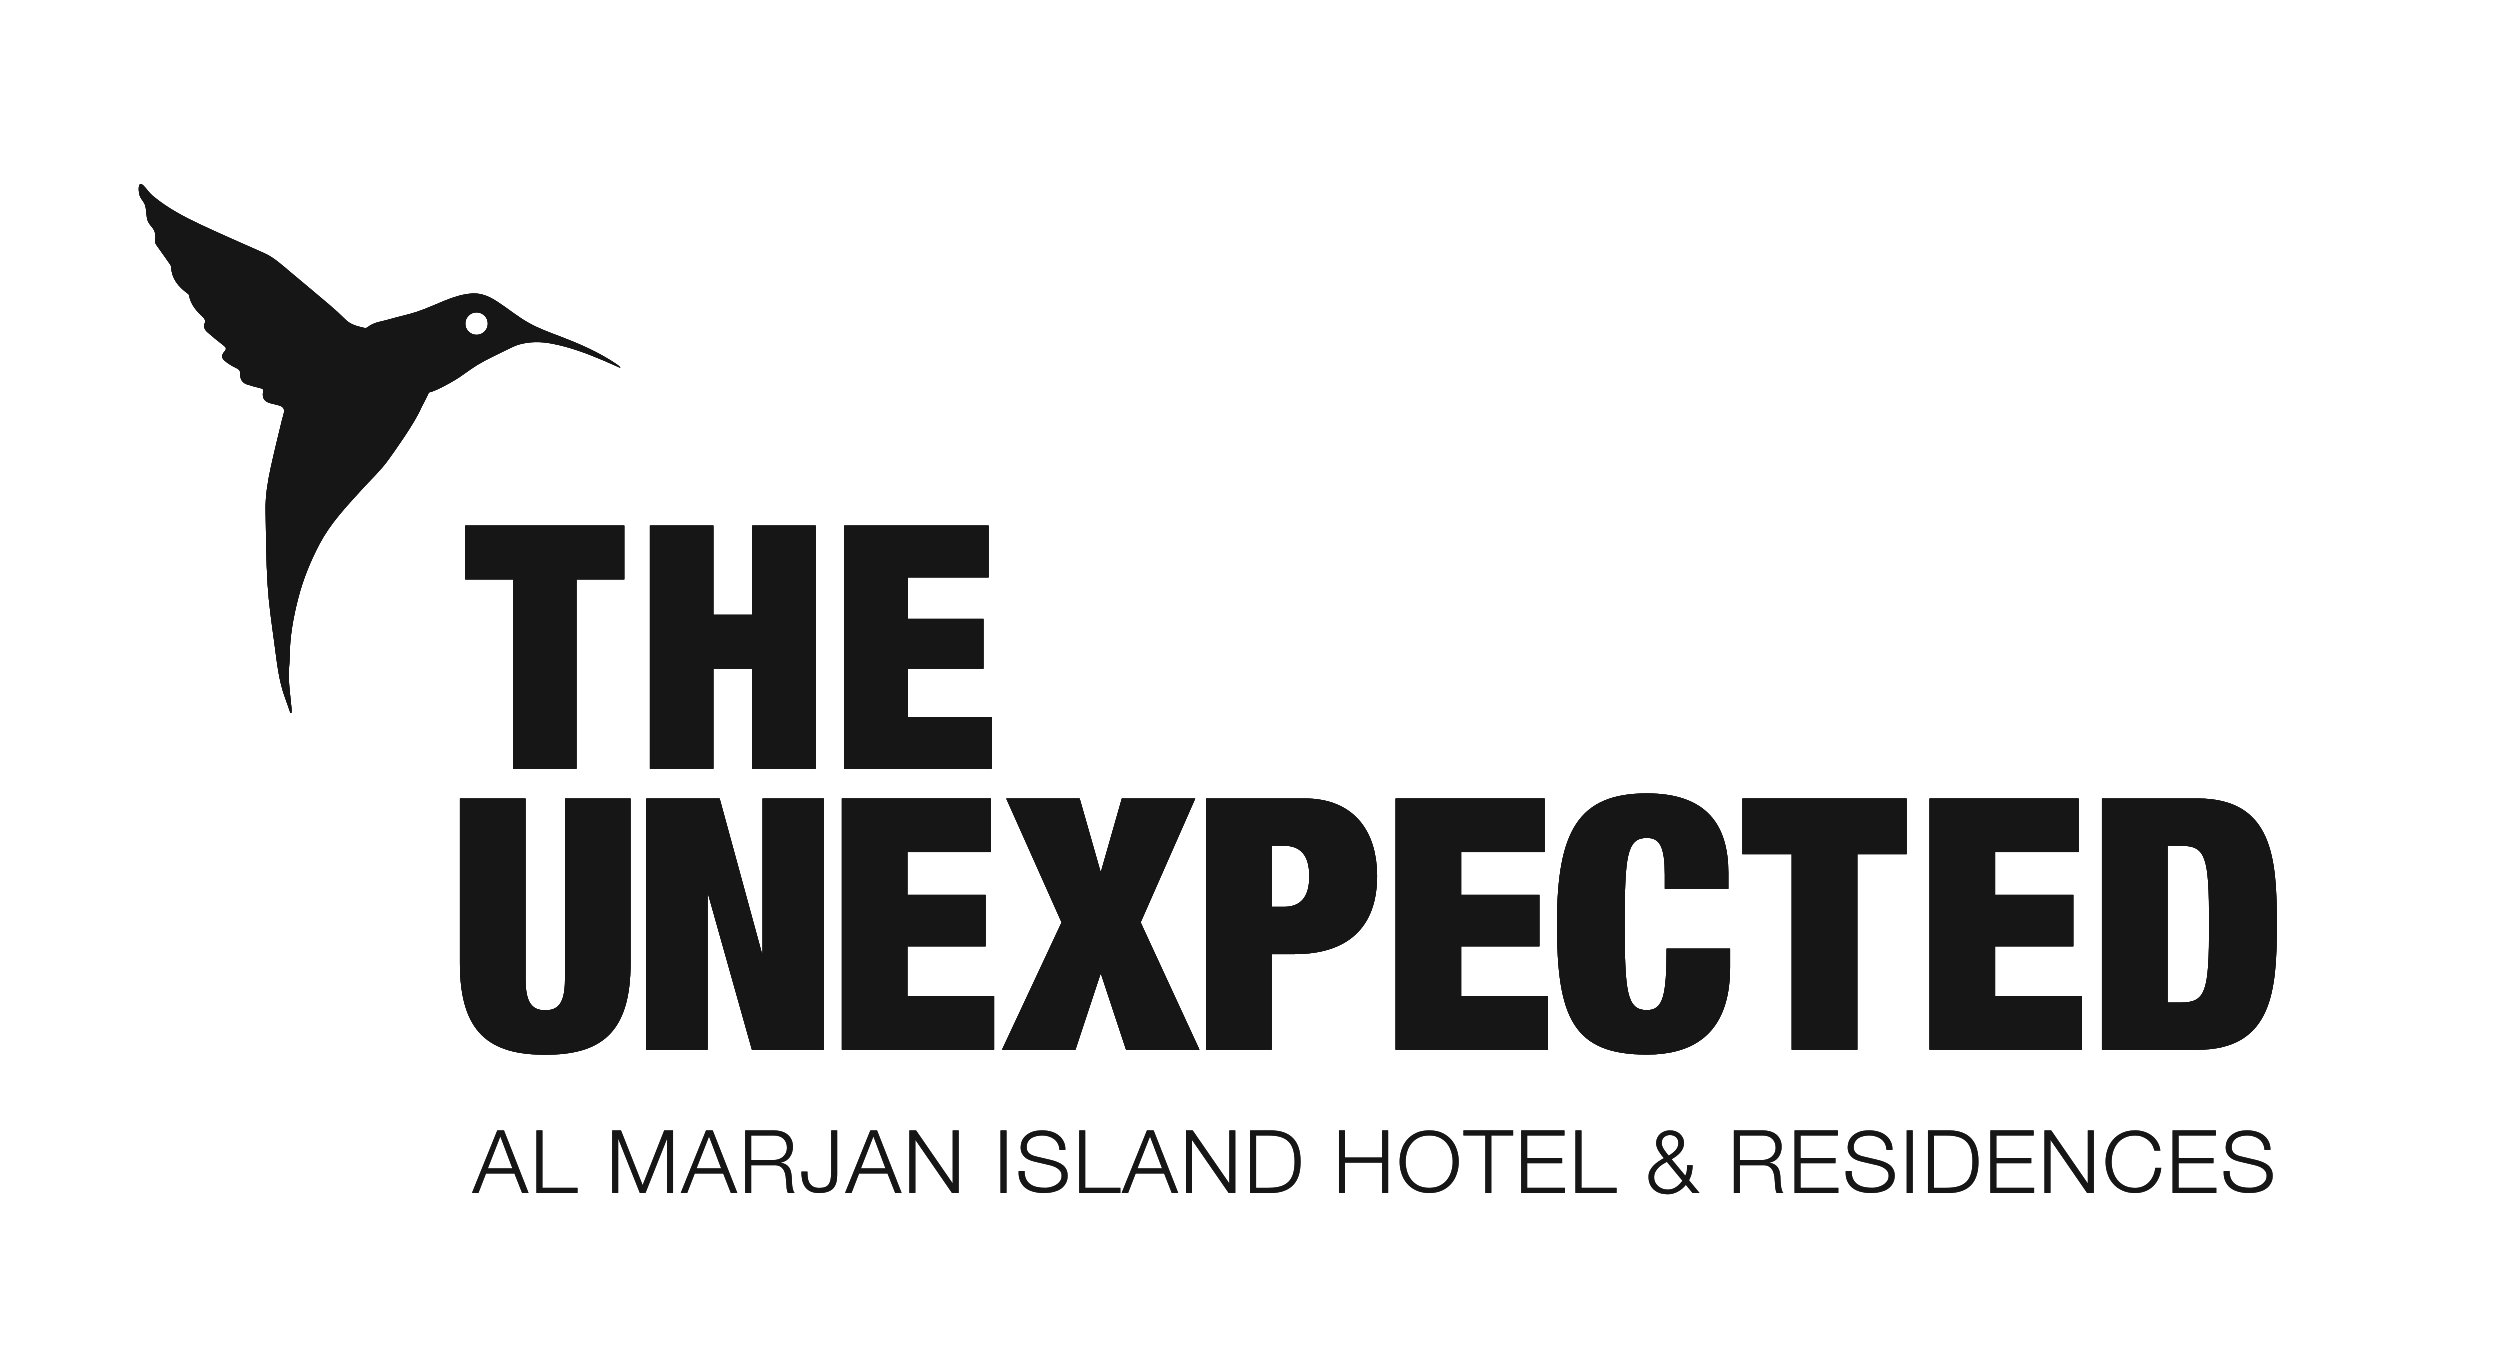 <?xml version="1.0" encoding="UTF-8"?> <svg xmlns="http://www.w3.org/2000/svg" width="52" height="28" viewBox="0 0 52 28" fill="none"><path d="M43.721 16.609H45.7C47.276 16.609 47.357 17.854 47.357 19.222C47.357 20.59 47.276 21.834 45.7 21.834H43.721V16.609ZM45.085 20.854H45.356C45.884 20.854 45.95 20.634 45.95 19.222C45.95 17.809 45.884 17.59 45.356 17.59H45.085V20.854Z" fill="#161616"></path><path d="M43.721 16.609H45.7C47.276 16.609 47.357 17.854 47.357 19.222C47.357 20.59 47.276 21.834 45.7 21.834H43.721V16.609ZM45.085 20.854H45.356C45.884 20.854 45.95 20.634 45.95 19.222C45.95 17.809 45.884 17.59 45.356 17.59H45.085V20.854Z" fill="#161616"></path><path d="M10.671 12.051H9.677V10.932H12.985V12.051H11.991V15.99H10.671V12.051Z" fill="#161616"></path><path d="M13.519 10.932H14.839V12.788H15.648V10.932H16.967V15.99H15.648V13.908H14.839V15.99H13.519V10.932Z" fill="#161616"></path><path d="M17.561 10.932H20.563V12.009H18.881V12.873H20.456V13.908H18.881V14.914H20.627V15.991H17.561V10.932L17.561 10.932Z" fill="#161616"></path><path d="M10.931 16.609V20.378C10.931 20.883 11.085 21.015 11.341 21.015C11.598 21.015 11.752 20.884 11.752 20.378V16.609H13.115V20.035C13.115 21.498 12.485 21.937 11.341 21.937C10.198 21.937 9.567 21.498 9.567 20.035V16.609H10.931Z" fill="#161616"></path><path d="M13.443 16.609H14.968L15.847 19.829H15.862V16.609H17.137V21.834H15.642L14.733 18.607H14.718V21.834H13.443V16.609Z" fill="#161616"></path><path d="M17.511 16.609H20.611V17.722H18.874V18.614H20.501V19.683H18.874V20.722H20.677V21.834H17.511V16.609Z" fill="#161616"></path><path d="M20.931 16.609H22.456L22.888 18.124H22.903L23.335 16.609H24.86L23.724 19.186L24.948 21.835H23.423L22.903 20.262H22.888L22.368 21.835H20.843L22.082 19.186L20.931 16.609Z" fill="#161616"></path><path d="M25.087 16.609H27.133C28.174 16.609 28.643 17.305 28.643 18.22C28.643 19.288 28.034 19.844 26.928 19.844H26.451V21.834H25.088V16.609H25.087ZM26.451 18.863H26.707C27.052 18.863 27.235 18.666 27.235 18.227C27.235 17.788 27.052 17.59 26.707 17.59H26.451V18.863Z" fill="#161616"></path><path d="M29.029 16.609H32.13V17.722H30.392V18.614H32.02V19.683H30.392V20.722H32.196V21.834H29.029V16.609Z" fill="#161616"></path><path d="M34.629 18.195C34.629 17.602 34.519 17.427 34.255 17.427C33.837 17.427 33.793 17.807 33.793 19.22C33.793 20.632 33.837 21.012 34.255 21.012C34.592 21.012 34.666 20.72 34.666 19.732H35.985V20.119C35.985 21.583 35.127 21.934 34.255 21.934C32.723 21.934 32.386 21.166 32.386 19.219C32.386 17.272 32.841 16.504 34.255 16.504C35.486 16.504 35.949 17.148 35.949 18.158V18.487H34.629V18.195L34.629 18.195Z" fill="#161616"></path><path d="M37.268 17.766H36.242V16.609H39.658V17.766H38.632V21.834H37.268V17.766Z" fill="#161616"></path><path d="M40.135 16.609H43.236V17.722H41.498V18.614H43.125V19.683H41.498V20.722H43.302V21.834H40.135V16.609Z" fill="#161616"></path><path d="M9.784 7.684C9.972 7.552 10.133 7.473 10.454 7.316C10.63 7.23 10.717 7.186 10.789 7.166C11.009 7.102 11.239 7.1 11.477 7.145C11.85 7.216 12.204 7.348 12.552 7.496C12.664 7.543 12.775 7.594 12.905 7.652C12.885 7.628 12.888 7.627 12.874 7.614C12.857 7.599 12.837 7.586 12.818 7.572C12.458 7.331 12.065 7.157 11.662 7.004C11.438 6.918 11.21 6.837 11.002 6.721C10.775 6.594 10.572 6.426 10.354 6.283C10.193 6.178 10.023 6.093 9.82 6.106C9.621 6.119 9.436 6.18 9.253 6.254C9.06 6.332 8.871 6.42 8.674 6.486C8.489 6.549 8.295 6.584 8.109 6.641C7.951 6.69 7.784 6.695 7.641 6.811C7.624 6.825 7.594 6.826 7.573 6.821C7.433 6.788 7.294 6.757 7.186 6.649C7.076 6.539 6.961 6.434 6.842 6.334C6.57 6.102 6.294 5.874 6.02 5.644C5.854 5.504 5.694 5.356 5.493 5.266C5.055 5.07 4.614 4.881 4.18 4.677C3.827 4.512 3.482 4.329 3.18 4.078C3.107 4.017 3.053 3.934 2.986 3.864C2.968 3.846 2.937 3.82 2.913 3.834C2.887 3.85 2.885 3.923 2.887 3.95C2.892 4.003 2.89 4.021 2.909 4.073C2.937 4.149 2.996 4.194 3.02 4.271C3.051 4.37 3.038 4.504 3.077 4.599C3.133 4.737 3.263 4.741 3.228 5.018C3.224 5.044 3.24 5.076 3.257 5.099C3.34 5.22 3.426 5.337 3.51 5.457C3.531 5.487 3.56 5.521 3.561 5.554C3.572 5.797 3.71 5.96 3.893 6.096C3.909 6.107 3.93 6.122 3.933 6.139C3.967 6.34 4.096 6.478 4.237 6.61C4.26 6.63 4.276 6.683 4.265 6.708C4.227 6.794 4.256 6.858 4.318 6.911C4.424 7.003 4.531 7.094 4.643 7.178C4.702 7.222 4.724 7.253 4.667 7.316C4.604 7.386 4.606 7.448 4.679 7.507C4.748 7.564 4.827 7.613 4.908 7.65C4.967 7.677 4.999 7.703 4.997 7.771C4.993 7.873 5.031 7.957 5.133 7.993C5.224 8.024 5.317 8.048 5.41 8.071C5.45 8.081 5.484 8.084 5.474 8.142C5.448 8.285 5.501 8.358 5.644 8.391C5.692 8.402 5.741 8.413 5.789 8.427C5.899 8.457 5.928 8.506 5.9 8.614C5.889 8.659 5.874 8.703 5.863 8.749C5.785 9.075 5.703 9.401 5.632 9.729C5.567 10.027 5.518 10.327 5.525 10.634C5.537 11.138 5.535 11.642 5.566 12.144C5.591 12.552 5.651 12.959 5.706 13.364C5.76 13.757 5.794 14.155 5.937 14.531C5.974 14.63 6.007 14.73 6.041 14.83C6.048 14.828 6.056 14.827 6.063 14.825C6.063 14.798 6.065 14.77 6.063 14.743C6.043 14.528 6.015 14.314 6.005 14.098C5.999 13.953 6.023 13.807 6.024 13.661C6.026 13.24 6.101 12.83 6.207 12.424C6.308 12.038 6.458 11.671 6.643 11.318C6.868 10.889 7.197 10.542 7.518 10.188C7.709 9.977 7.922 9.782 8.085 9.551C8.153 9.456 8.631 8.798 8.767 8.468C8.767 8.468 8.876 8.264 8.92 8.163C9.029 8.138 9.172 8.067 9.352 7.967C9.535 7.865 9.561 7.84 9.785 7.684H9.784ZM9.912 6.966C9.782 6.966 9.677 6.861 9.677 6.731C9.677 6.601 9.782 6.496 9.912 6.496C10.042 6.496 10.148 6.601 10.148 6.731C10.148 6.861 10.042 6.966 9.912 6.966Z" fill="#161616"></path><path d="M10.343 23.512H10.482L10.993 24.813H10.86L10.701 24.408H10.108L9.951 24.813H9.818L10.344 23.512H10.343ZM10.146 24.303H10.659L10.407 23.636L10.146 24.303H10.146Z" fill="#161616"></path><path d="M11.158 23.512H11.282V24.707H12.012V24.813H11.158V23.512Z" fill="#161616"></path><path d="M12.734 23.512H12.916L13.367 24.653L13.816 23.512H13.999V24.813H13.875V23.689H13.872L13.426 24.813H13.309L12.862 23.689H12.858V24.813H12.734V23.512H12.734Z" fill="#161616"></path><path d="M14.685 23.512H14.824L15.335 24.813H15.202L15.043 24.408H14.45L14.293 24.813H14.16L14.686 23.512H14.685ZM14.488 24.303H15.001L14.748 23.636L14.487 24.303H14.488Z" fill="#161616"></path><path d="M15.499 23.512H16.096C16.149 23.512 16.2 23.518 16.248 23.532C16.296 23.545 16.338 23.566 16.374 23.593C16.41 23.62 16.439 23.656 16.46 23.699C16.481 23.742 16.492 23.793 16.492 23.851C16.492 23.934 16.471 24.005 16.428 24.066C16.386 24.127 16.322 24.166 16.238 24.183V24.186C16.281 24.192 16.316 24.204 16.344 24.22C16.372 24.237 16.395 24.258 16.413 24.283C16.43 24.308 16.443 24.338 16.451 24.371C16.459 24.405 16.464 24.441 16.467 24.48C16.468 24.502 16.469 24.529 16.47 24.56C16.472 24.592 16.474 24.624 16.477 24.656C16.481 24.688 16.487 24.719 16.495 24.747C16.502 24.775 16.513 24.797 16.526 24.814H16.39C16.382 24.802 16.377 24.787 16.373 24.769C16.369 24.752 16.365 24.733 16.362 24.715C16.36 24.696 16.358 24.677 16.358 24.659C16.357 24.641 16.356 24.625 16.355 24.611C16.353 24.567 16.349 24.521 16.343 24.474C16.338 24.428 16.326 24.387 16.309 24.352C16.291 24.316 16.266 24.287 16.232 24.265C16.199 24.244 16.153 24.234 16.095 24.236H15.624V24.814H15.5V23.512L15.499 23.512ZM15.623 24.129H16.087C16.125 24.129 16.16 24.124 16.195 24.112C16.229 24.101 16.259 24.084 16.285 24.062C16.31 24.04 16.331 24.014 16.346 23.983C16.361 23.952 16.369 23.916 16.369 23.876C16.369 23.796 16.345 23.733 16.298 23.687C16.251 23.641 16.181 23.617 16.087 23.617H15.624V24.129H15.623Z" fill="#161616"></path><path d="M17.289 23.512H17.413V24.431C17.413 24.495 17.407 24.551 17.393 24.6C17.379 24.648 17.358 24.688 17.328 24.72C17.298 24.751 17.259 24.775 17.211 24.79C17.163 24.806 17.104 24.814 17.033 24.814C16.957 24.814 16.896 24.801 16.849 24.776C16.803 24.752 16.766 24.718 16.739 24.676C16.712 24.634 16.694 24.587 16.684 24.534C16.674 24.481 16.669 24.427 16.669 24.369H16.794C16.795 24.397 16.796 24.431 16.798 24.47C16.8 24.508 16.808 24.545 16.824 24.581C16.839 24.616 16.863 24.646 16.897 24.671C16.93 24.696 16.979 24.709 17.044 24.709C17.092 24.709 17.132 24.703 17.164 24.69C17.196 24.677 17.221 24.658 17.239 24.631C17.257 24.604 17.27 24.571 17.277 24.529C17.285 24.487 17.289 24.437 17.289 24.379V23.513L17.289 23.512Z" fill="#161616"></path><path d="M18.103 23.512H18.242L18.753 24.813H18.62L18.461 24.408H17.868L17.711 24.813H17.578L18.104 23.512H18.103ZM17.906 24.303H18.419L18.167 23.636L17.906 24.303H17.906Z" fill="#161616"></path><path d="M18.914 23.512H19.053L19.812 24.613H19.816V23.512H19.94V24.813H19.801L19.042 23.712H19.038V24.813H18.914V23.512Z" fill="#161616"></path><path d="M20.811 23.512H20.935V24.813H20.811V23.512Z" fill="#161616"></path><path d="M21.311 24.357C21.31 24.424 21.321 24.48 21.342 24.525C21.364 24.57 21.395 24.606 21.433 24.633C21.471 24.66 21.517 24.679 21.569 24.69C21.621 24.702 21.677 24.707 21.737 24.707C21.771 24.707 21.809 24.703 21.849 24.693C21.889 24.684 21.926 24.669 21.961 24.649C21.995 24.629 22.025 24.602 22.047 24.571C22.071 24.539 22.082 24.5 22.082 24.455C22.082 24.42 22.074 24.39 22.058 24.364C22.041 24.339 22.02 24.317 21.994 24.3C21.968 24.282 21.939 24.268 21.907 24.257C21.875 24.246 21.845 24.236 21.814 24.23L21.524 24.162C21.485 24.153 21.448 24.141 21.413 24.127C21.377 24.113 21.346 24.095 21.32 24.071C21.293 24.048 21.271 24.02 21.255 23.986C21.238 23.952 21.23 23.911 21.23 23.862C21.23 23.832 21.236 23.796 21.248 23.756C21.26 23.715 21.283 23.677 21.317 23.641C21.35 23.605 21.396 23.574 21.454 23.549C21.513 23.524 21.587 23.512 21.678 23.512C21.743 23.512 21.805 23.52 21.863 23.537C21.922 23.554 21.973 23.579 22.017 23.614C22.062 23.648 22.097 23.69 22.122 23.741C22.148 23.791 22.16 23.85 22.16 23.917H22.036C22.034 23.866 22.023 23.823 22.003 23.786C21.984 23.749 21.958 23.718 21.925 23.693C21.892 23.668 21.855 23.649 21.813 23.637C21.771 23.624 21.727 23.617 21.68 23.617C21.638 23.617 21.597 23.622 21.558 23.631C21.518 23.639 21.483 23.653 21.453 23.672C21.423 23.692 21.399 23.717 21.381 23.748C21.363 23.78 21.354 23.819 21.354 23.865C21.354 23.894 21.359 23.92 21.37 23.941C21.38 23.962 21.395 23.98 21.413 23.995C21.431 24.009 21.452 24.022 21.476 24.031C21.499 24.041 21.525 24.049 21.551 24.055L21.869 24.13C21.915 24.142 21.958 24.156 21.999 24.173C22.04 24.19 22.076 24.211 22.107 24.235C22.138 24.26 22.163 24.291 22.18 24.327C22.198 24.363 22.206 24.406 22.206 24.458C22.206 24.472 22.205 24.49 22.202 24.513C22.199 24.537 22.192 24.561 22.18 24.588C22.169 24.614 22.152 24.64 22.131 24.667C22.11 24.694 22.08 24.718 22.044 24.74C22.006 24.763 21.96 24.78 21.906 24.793C21.851 24.807 21.785 24.814 21.708 24.814C21.631 24.814 21.561 24.805 21.495 24.787C21.429 24.77 21.373 24.742 21.327 24.706C21.281 24.669 21.245 24.621 21.22 24.564C21.195 24.506 21.184 24.438 21.188 24.358H21.312L21.311 24.357Z" fill="#161616"></path><path d="M22.448 23.512H22.572V24.707H23.303V24.813H22.448V23.512Z" fill="#161616"></path><path d="M23.856 23.512H23.995L24.506 24.813H24.373L24.214 24.408H23.621L23.464 24.813H23.331L23.857 23.512H23.856ZM23.659 24.303H24.172L23.92 23.636L23.658 24.303H23.659Z" fill="#161616"></path><path d="M24.669 23.512H24.807L25.567 24.613H25.57V23.512H25.694V24.813H25.556L24.796 23.712H24.793V24.813H24.669V23.512Z" fill="#161616"></path><path d="M26.002 23.512H26.453C26.65 23.517 26.799 23.572 26.9 23.68C27.001 23.787 27.052 23.947 27.052 24.163C27.052 24.378 27.001 24.539 26.9 24.646C26.799 24.753 26.65 24.809 26.453 24.814H26.002V23.512V23.512ZM26.126 24.707H26.391C26.485 24.707 26.565 24.697 26.633 24.677C26.701 24.657 26.756 24.625 26.8 24.582C26.844 24.538 26.876 24.482 26.897 24.412C26.918 24.343 26.928 24.26 26.928 24.163C26.928 24.066 26.918 23.982 26.897 23.913C26.876 23.844 26.844 23.787 26.8 23.744C26.756 23.7 26.701 23.668 26.633 23.648C26.566 23.628 26.485 23.618 26.391 23.618H26.126V24.709V24.707Z" fill="#161616"></path><path d="M27.851 23.512H27.975V24.077H28.749V23.512H28.873V24.813H28.749V24.182H27.975V24.813H27.851V23.512Z" fill="#161616"></path><path d="M29.151 23.917C29.176 23.838 29.214 23.769 29.265 23.709C29.317 23.649 29.381 23.601 29.458 23.565C29.535 23.53 29.625 23.512 29.727 23.512C29.829 23.512 29.919 23.529 29.995 23.565C30.072 23.601 30.136 23.649 30.187 23.709C30.238 23.769 30.277 23.838 30.302 23.917C30.328 23.996 30.341 24.078 30.341 24.163C30.341 24.248 30.328 24.33 30.302 24.408C30.277 24.487 30.238 24.556 30.187 24.616C30.136 24.677 30.072 24.724 29.995 24.76C29.919 24.796 29.829 24.814 29.727 24.814C29.625 24.814 29.535 24.796 29.458 24.76C29.38 24.725 29.317 24.677 29.265 24.616C29.214 24.556 29.176 24.487 29.151 24.408C29.125 24.329 29.112 24.248 29.112 24.163C29.112 24.078 29.125 23.996 29.151 23.917ZM29.264 24.362C29.283 24.427 29.312 24.485 29.352 24.537C29.392 24.588 29.442 24.63 29.504 24.661C29.567 24.692 29.641 24.708 29.727 24.708C29.814 24.708 29.886 24.692 29.948 24.661C30.01 24.63 30.061 24.588 30.1 24.537C30.14 24.485 30.169 24.427 30.188 24.362C30.207 24.298 30.216 24.231 30.216 24.163C30.216 24.095 30.207 24.029 30.188 23.964C30.169 23.899 30.14 23.84 30.1 23.789C30.061 23.737 30.01 23.696 29.948 23.664C29.886 23.633 29.812 23.617 29.727 23.617C29.642 23.617 29.567 23.633 29.504 23.664C29.442 23.696 29.392 23.737 29.352 23.789C29.312 23.84 29.283 23.899 29.264 23.964C29.246 24.029 29.236 24.096 29.236 24.163C29.236 24.23 29.246 24.298 29.264 24.362Z" fill="#161616"></path><path d="M30.44 23.512H31.473V23.617H31.019V24.813H30.895V23.617H30.44V23.512Z" fill="#161616"></path><path d="M31.641 23.512H32.541V23.618H31.765V24.088H32.492V24.194H31.765V24.707H32.551V24.813H31.641V23.512V23.512Z" fill="#161616"></path><path d="M32.769 23.512H32.893V24.707H33.624V24.813H32.769V23.512Z" fill="#161616"></path><path d="M35.067 24.643C35.02 24.703 34.964 24.75 34.898 24.786C34.832 24.822 34.761 24.84 34.684 24.84C34.628 24.84 34.576 24.832 34.528 24.816C34.48 24.8 34.439 24.777 34.403 24.746C34.368 24.715 34.34 24.677 34.32 24.631C34.3 24.586 34.29 24.534 34.29 24.476C34.29 24.43 34.3 24.387 34.32 24.348C34.339 24.309 34.365 24.274 34.396 24.242C34.426 24.211 34.461 24.182 34.499 24.157C34.536 24.132 34.574 24.109 34.61 24.09C34.592 24.067 34.573 24.043 34.554 24.02C34.535 23.996 34.519 23.971 34.503 23.946C34.488 23.921 34.476 23.894 34.465 23.866C34.454 23.838 34.449 23.808 34.449 23.776C34.449 23.736 34.457 23.7 34.472 23.667C34.487 23.635 34.508 23.608 34.534 23.584C34.561 23.561 34.591 23.544 34.625 23.531C34.66 23.518 34.697 23.512 34.738 23.512C34.778 23.512 34.815 23.518 34.85 23.531C34.885 23.544 34.916 23.562 34.941 23.584C34.967 23.608 34.988 23.635 35.004 23.667C35.019 23.7 35.026 23.736 35.026 23.776C35.026 23.817 35.019 23.852 35.005 23.885C34.99 23.918 34.971 23.948 34.947 23.975C34.923 24.002 34.896 24.026 34.865 24.049C34.835 24.071 34.803 24.092 34.77 24.113L35.055 24.456C35.071 24.424 35.082 24.392 35.086 24.36C35.091 24.328 35.093 24.287 35.093 24.238H35.208C35.208 24.274 35.203 24.321 35.192 24.379C35.182 24.437 35.161 24.494 35.131 24.549L35.35 24.814H35.206L35.067 24.644V24.643ZM34.672 24.164C34.64 24.181 34.608 24.2 34.576 24.221C34.544 24.241 34.516 24.265 34.491 24.292C34.465 24.319 34.445 24.348 34.428 24.381C34.413 24.413 34.405 24.448 34.405 24.487C34.405 24.526 34.413 24.561 34.428 24.592C34.444 24.623 34.465 24.65 34.491 24.673C34.518 24.696 34.547 24.714 34.582 24.726C34.616 24.738 34.651 24.744 34.688 24.744C34.754 24.744 34.812 24.727 34.864 24.691C34.916 24.655 34.959 24.611 34.996 24.559L34.672 24.165V24.164ZM34.615 23.651C34.581 23.68 34.564 23.721 34.564 23.776C34.564 23.799 34.569 23.823 34.578 23.846C34.588 23.87 34.6 23.893 34.615 23.916C34.63 23.938 34.645 23.96 34.662 23.981C34.68 24.003 34.695 24.022 34.71 24.039C34.733 24.024 34.757 24.009 34.78 23.991C34.804 23.974 34.825 23.955 34.845 23.934C34.864 23.913 34.881 23.889 34.893 23.863C34.905 23.836 34.911 23.807 34.911 23.776C34.911 23.721 34.894 23.68 34.86 23.651C34.826 23.623 34.785 23.608 34.737 23.608C34.69 23.608 34.649 23.622 34.615 23.651Z" fill="#161616"></path><path d="M36.064 23.512H36.661C36.715 23.512 36.765 23.518 36.813 23.532C36.861 23.545 36.903 23.566 36.939 23.593C36.975 23.62 37.004 23.656 37.025 23.699C37.047 23.742 37.057 23.793 37.057 23.851C37.057 23.934 37.036 24.005 36.993 24.066C36.951 24.127 36.888 24.166 36.804 24.183V24.186C36.846 24.192 36.882 24.204 36.909 24.22C36.937 24.237 36.96 24.258 36.978 24.283C36.995 24.308 37.008 24.338 37.016 24.371C37.024 24.405 37.029 24.441 37.032 24.48C37.033 24.502 37.034 24.529 37.035 24.56C37.037 24.592 37.039 24.624 37.042 24.656C37.046 24.688 37.052 24.719 37.06 24.747C37.067 24.775 37.078 24.797 37.092 24.814H36.955C36.947 24.802 36.942 24.787 36.938 24.769C36.934 24.752 36.93 24.733 36.928 24.715C36.925 24.696 36.924 24.677 36.923 24.659C36.923 24.641 36.922 24.625 36.92 24.611C36.918 24.567 36.914 24.521 36.908 24.474C36.903 24.428 36.891 24.387 36.874 24.352C36.856 24.316 36.831 24.287 36.797 24.265C36.764 24.244 36.718 24.234 36.66 24.236H36.189V24.814H36.065V23.512L36.064 23.512ZM36.188 24.129H36.652C36.69 24.129 36.726 24.124 36.76 24.112C36.794 24.101 36.824 24.084 36.85 24.062C36.876 24.04 36.896 24.014 36.911 23.983C36.926 23.952 36.934 23.916 36.934 23.876C36.934 23.796 36.91 23.733 36.863 23.687C36.816 23.641 36.746 23.617 36.653 23.617H36.189V24.129H36.188Z" fill="#161616"></path><path d="M37.327 23.512H38.227V23.618H37.451V24.088H38.178V24.194H37.451V24.707H38.237V24.813H37.327V23.512V23.512Z" fill="#161616"></path><path d="M38.515 24.357C38.513 24.424 38.524 24.48 38.546 24.525C38.568 24.57 38.598 24.606 38.636 24.633C38.675 24.66 38.72 24.679 38.773 24.69C38.825 24.702 38.881 24.707 38.941 24.707C38.974 24.707 39.012 24.703 39.052 24.693C39.092 24.684 39.129 24.669 39.164 24.649C39.199 24.629 39.228 24.602 39.251 24.571C39.274 24.539 39.285 24.5 39.285 24.455C39.285 24.42 39.277 24.39 39.261 24.364C39.245 24.339 39.223 24.317 39.197 24.3C39.171 24.282 39.142 24.268 39.111 24.257C39.079 24.246 39.048 24.236 39.017 24.23L38.727 24.162C38.688 24.153 38.651 24.141 38.616 24.127C38.581 24.113 38.55 24.095 38.523 24.071C38.496 24.048 38.474 24.02 38.458 23.986C38.442 23.952 38.433 23.911 38.433 23.862C38.433 23.832 38.439 23.796 38.452 23.756C38.464 23.715 38.486 23.677 38.52 23.641C38.553 23.605 38.599 23.574 38.658 23.549C38.716 23.524 38.791 23.512 38.882 23.512C38.947 23.512 39.008 23.52 39.066 23.537C39.125 23.554 39.176 23.579 39.221 23.614C39.265 23.648 39.3 23.69 39.325 23.741C39.351 23.791 39.364 23.85 39.364 23.917H39.24C39.237 23.866 39.226 23.823 39.207 23.786C39.188 23.749 39.161 23.718 39.128 23.693C39.096 23.668 39.058 23.649 39.016 23.637C38.974 23.624 38.93 23.617 38.884 23.617C38.841 23.617 38.8 23.622 38.761 23.631C38.721 23.639 38.686 23.653 38.657 23.672C38.627 23.692 38.603 23.717 38.585 23.748C38.566 23.78 38.557 23.819 38.557 23.865C38.557 23.894 38.562 23.92 38.573 23.941C38.583 23.962 38.598 23.98 38.616 23.995C38.634 24.009 38.656 24.022 38.679 24.031C38.703 24.041 38.728 24.049 38.755 24.055L39.072 24.13C39.118 24.142 39.162 24.156 39.203 24.173C39.244 24.19 39.279 24.211 39.311 24.235C39.342 24.26 39.366 24.291 39.383 24.327C39.401 24.363 39.41 24.406 39.41 24.458C39.41 24.472 39.408 24.49 39.405 24.513C39.402 24.537 39.395 24.561 39.383 24.588C39.372 24.614 39.356 24.64 39.334 24.667C39.313 24.694 39.284 24.718 39.247 24.74C39.21 24.763 39.164 24.78 39.109 24.793C39.054 24.807 38.989 24.814 38.912 24.814C38.835 24.814 38.764 24.805 38.698 24.787C38.632 24.77 38.576 24.742 38.53 24.706C38.484 24.669 38.448 24.621 38.423 24.564C38.398 24.506 38.388 24.438 38.391 24.358H38.515L38.515 24.357Z" fill="#161616"></path><path d="M39.66 23.512H39.784V24.813H39.66V23.512Z" fill="#161616"></path><path d="M40.102 23.512H40.553C40.751 23.517 40.899 23.572 41.001 23.68C41.101 23.787 41.152 23.947 41.152 24.163C41.152 24.378 41.101 24.539 41.001 24.646C40.899 24.753 40.751 24.809 40.553 24.814H40.102V23.512V23.512ZM40.226 24.707H40.491C40.584 24.707 40.665 24.697 40.733 24.677C40.801 24.657 40.856 24.625 40.9 24.582C40.944 24.538 40.976 24.482 40.997 24.412C41.017 24.343 41.028 24.26 41.028 24.163C41.028 24.066 41.017 23.982 40.997 23.913C40.976 23.844 40.943 23.787 40.9 23.744C40.856 23.7 40.801 23.668 40.733 23.648C40.666 23.628 40.584 23.618 40.491 23.618H40.226V24.709V24.707Z" fill="#161616"></path><path d="M41.4 23.512H42.3V23.618H41.524V24.088H42.25V24.194H41.524V24.707H42.309V24.813H41.4V23.512V23.512Z" fill="#161616"></path><path d="M42.525 23.512H42.664L43.423 24.613H43.427V23.512H43.551V24.813H43.412L42.653 23.712H42.649V24.813H42.525V23.512Z" fill="#161616"></path><path d="M44.812 23.933C44.8 23.883 44.783 23.839 44.758 23.799C44.733 23.76 44.702 23.727 44.666 23.7C44.63 23.673 44.591 23.653 44.548 23.639C44.505 23.624 44.459 23.618 44.412 23.618C44.325 23.618 44.251 23.634 44.189 23.665C44.127 23.696 44.076 23.738 44.037 23.789C43.997 23.841 43.968 23.899 43.949 23.965C43.93 24.03 43.921 24.096 43.921 24.163C43.921 24.23 43.93 24.298 43.949 24.363C43.968 24.427 43.997 24.486 44.037 24.537C44.076 24.589 44.127 24.63 44.189 24.662C44.251 24.693 44.325 24.709 44.412 24.709C44.471 24.709 44.526 24.697 44.575 24.676C44.624 24.654 44.667 24.624 44.702 24.586C44.738 24.548 44.766 24.504 44.788 24.454C44.81 24.404 44.824 24.35 44.83 24.291H44.954C44.945 24.371 44.927 24.444 44.897 24.508C44.868 24.573 44.83 24.627 44.784 24.673C44.737 24.718 44.683 24.753 44.62 24.777C44.557 24.802 44.488 24.814 44.411 24.814C44.309 24.814 44.219 24.796 44.142 24.76C44.065 24.725 44.001 24.677 43.95 24.616C43.898 24.556 43.86 24.487 43.835 24.408C43.809 24.329 43.796 24.248 43.796 24.163C43.796 24.078 43.809 23.996 43.835 23.917C43.86 23.838 43.898 23.769 43.95 23.709C44.001 23.649 44.065 23.601 44.142 23.565C44.219 23.53 44.309 23.512 44.411 23.512C44.474 23.512 44.534 23.521 44.593 23.539C44.652 23.557 44.706 23.584 44.754 23.62C44.802 23.656 44.842 23.7 44.874 23.752C44.906 23.804 44.927 23.864 44.935 23.933H44.811L44.812 23.933Z" fill="#161616"></path><path d="M45.19 23.512H46.09V23.618H45.314V24.088H46.04V24.194H45.314V24.707H46.099V24.813H45.19V23.512V23.512Z" fill="#161616"></path><path d="M46.376 24.357C46.375 24.424 46.385 24.48 46.407 24.525C46.429 24.57 46.459 24.606 46.498 24.633C46.536 24.66 46.581 24.679 46.634 24.69C46.686 24.702 46.742 24.707 46.802 24.707C46.836 24.707 46.873 24.703 46.913 24.693C46.953 24.684 46.991 24.669 47.026 24.649C47.06 24.629 47.089 24.602 47.112 24.571C47.136 24.539 47.147 24.5 47.147 24.455C47.147 24.42 47.139 24.39 47.122 24.364C47.106 24.339 47.084 24.317 47.059 24.3C47.032 24.282 47.003 24.268 46.972 24.257C46.94 24.246 46.909 24.236 46.879 24.23L46.589 24.162C46.55 24.153 46.513 24.141 46.477 24.127C46.442 24.113 46.411 24.095 46.384 24.071C46.357 24.048 46.336 24.02 46.319 23.986C46.303 23.952 46.295 23.911 46.295 23.862C46.295 23.832 46.301 23.796 46.313 23.756C46.325 23.715 46.348 23.677 46.381 23.641C46.415 23.605 46.461 23.574 46.519 23.549C46.578 23.524 46.652 23.512 46.743 23.512C46.808 23.512 46.869 23.52 46.927 23.537C46.986 23.554 47.037 23.579 47.082 23.614C47.126 23.648 47.161 23.69 47.187 23.741C47.212 23.791 47.225 23.85 47.225 23.917H47.101C47.099 23.866 47.087 23.823 47.068 23.786C47.049 23.749 47.023 23.718 46.99 23.693C46.957 23.668 46.919 23.649 46.877 23.637C46.835 23.624 46.791 23.617 46.745 23.617C46.703 23.617 46.662 23.622 46.622 23.631C46.583 23.639 46.548 23.653 46.518 23.672C46.488 23.692 46.464 23.717 46.446 23.748C46.428 23.78 46.419 23.819 46.419 23.865C46.419 23.894 46.424 23.92 46.434 23.941C46.444 23.962 46.459 23.98 46.477 23.995C46.496 24.009 46.517 24.022 46.54 24.031C46.564 24.041 46.589 24.049 46.616 24.055L46.934 24.13C46.98 24.142 47.023 24.156 47.064 24.173C47.105 24.19 47.141 24.211 47.172 24.235C47.203 24.26 47.227 24.291 47.245 24.327C47.263 24.363 47.271 24.406 47.271 24.458C47.271 24.472 47.27 24.49 47.267 24.513C47.264 24.537 47.257 24.561 47.245 24.588C47.233 24.614 47.217 24.64 47.196 24.667C47.175 24.694 47.145 24.718 47.108 24.74C47.071 24.763 47.025 24.78 46.971 24.793C46.916 24.807 46.85 24.814 46.773 24.814C46.696 24.814 46.625 24.805 46.559 24.787C46.494 24.77 46.437 24.742 46.391 24.706C46.345 24.669 46.309 24.621 46.285 24.564C46.26 24.506 46.249 24.438 46.253 24.358H46.377L46.376 24.357Z" fill="#161616"></path><path d="M10.671 12.051H9.677V10.932H12.985V12.051H11.991V15.99H10.671V12.051Z" fill="#161616"></path><path d="M13.519 10.932H14.839V12.788H15.648V10.932H16.967V15.99H15.648V13.908H14.839V15.99H13.519V10.932Z" fill="#161616"></path><path d="M17.561 10.932H20.563V12.009H18.881V12.873H20.456V13.908H18.881V14.914H20.627V15.991H17.561V10.932L17.561 10.932Z" fill="#161616"></path><path d="M10.931 16.609V20.378C10.931 20.883 11.085 21.015 11.341 21.015C11.598 21.015 11.752 20.884 11.752 20.378V16.609H13.115V20.035C13.115 21.498 12.485 21.937 11.341 21.937C10.198 21.937 9.567 21.498 9.567 20.035V16.609H10.931Z" fill="#161616"></path><path d="M13.443 16.609H14.968L15.847 19.829H15.862V16.609H17.137V21.834H15.642L14.733 18.607H14.718V21.834H13.443V16.609Z" fill="#161616"></path><path d="M17.511 16.609H20.611V17.722H18.874V18.614H20.501V19.683H18.874V20.722H20.677V21.834H17.511V16.609Z" fill="#161616"></path><path d="M20.931 16.609H22.456L22.888 18.124H22.903L23.335 16.609H24.86L23.724 19.186L24.948 21.835H23.423L22.903 20.262H22.888L22.368 21.835H20.843L22.082 19.186L20.931 16.609Z" fill="#161616"></path><path d="M25.087 16.609H27.133C28.174 16.609 28.643 17.305 28.643 18.22C28.643 19.288 28.034 19.844 26.928 19.844H26.451V21.834H25.088V16.609H25.087ZM26.451 18.863H26.707C27.052 18.863 27.235 18.666 27.235 18.227C27.235 17.788 27.052 17.59 26.707 17.59H26.451V18.863Z" fill="#161616"></path><path d="M29.029 16.609H32.13V17.722H30.392V18.614H32.02V19.683H30.392V20.722H32.196V21.834H29.029V16.609Z" fill="#161616"></path><path d="M34.629 18.195C34.629 17.602 34.519 17.427 34.255 17.427C33.837 17.427 33.793 17.807 33.793 19.22C33.793 20.632 33.837 21.012 34.255 21.012C34.592 21.012 34.666 20.72 34.666 19.732H35.985V20.119C35.985 21.583 35.127 21.934 34.255 21.934C32.723 21.934 32.386 21.166 32.386 19.219C32.386 17.272 32.841 16.504 34.255 16.504C35.486 16.504 35.949 17.148 35.949 18.158V18.487H34.629V18.195L34.629 18.195Z" fill="#161616"></path><path d="M37.268 17.766H36.242V16.609H39.658V17.766H38.632V21.834H37.268V17.766Z" fill="#161616"></path><path d="M40.135 16.609H43.236V17.722H41.498V18.614H43.125V19.683H41.498V20.722H43.302V21.834H40.135V16.609Z" fill="#161616"></path><path d="M9.784 7.684C9.972 7.552 10.133 7.473 10.454 7.316C10.63 7.23 10.717 7.186 10.789 7.166C11.009 7.102 11.239 7.1 11.477 7.145C11.85 7.216 12.204 7.348 12.552 7.496C12.664 7.543 12.775 7.594 12.905 7.652C12.885 7.628 12.888 7.627 12.874 7.614C12.857 7.599 12.837 7.586 12.818 7.572C12.458 7.331 12.065 7.157 11.662 7.004C11.438 6.918 11.21 6.837 11.002 6.721C10.775 6.594 10.572 6.426 10.354 6.283C10.193 6.178 10.023 6.093 9.82 6.106C9.621 6.119 9.436 6.18 9.253 6.254C9.06 6.332 8.871 6.42 8.674 6.486C8.489 6.549 8.295 6.584 8.109 6.641C7.951 6.69 7.784 6.695 7.641 6.811C7.624 6.825 7.594 6.826 7.573 6.821C7.433 6.788 7.294 6.757 7.186 6.649C7.076 6.539 6.961 6.434 6.842 6.334C6.57 6.102 6.294 5.874 6.02 5.644C5.854 5.504 5.694 5.356 5.493 5.266C5.055 5.07 4.614 4.881 4.18 4.677C3.827 4.512 3.482 4.329 3.18 4.078C3.107 4.017 3.053 3.934 2.986 3.864C2.968 3.846 2.937 3.82 2.913 3.834C2.887 3.85 2.885 3.923 2.887 3.95C2.892 4.003 2.89 4.021 2.909 4.073C2.937 4.149 2.996 4.194 3.02 4.271C3.051 4.37 3.038 4.504 3.077 4.599C3.133 4.737 3.263 4.741 3.228 5.018C3.224 5.044 3.24 5.076 3.257 5.099C3.34 5.22 3.426 5.337 3.51 5.457C3.531 5.487 3.56 5.521 3.561 5.554C3.572 5.797 3.71 5.96 3.893 6.096C3.909 6.107 3.93 6.122 3.933 6.139C3.967 6.34 4.096 6.478 4.237 6.61C4.26 6.63 4.276 6.683 4.265 6.708C4.227 6.794 4.256 6.858 4.318 6.911C4.424 7.003 4.531 7.094 4.643 7.178C4.702 7.222 4.724 7.253 4.667 7.316C4.604 7.386 4.606 7.448 4.679 7.507C4.748 7.564 4.827 7.613 4.908 7.65C4.967 7.677 4.999 7.703 4.997 7.771C4.993 7.873 5.031 7.957 5.133 7.993C5.224 8.024 5.317 8.048 5.41 8.071C5.45 8.081 5.484 8.084 5.474 8.142C5.448 8.285 5.501 8.358 5.644 8.391C5.692 8.402 5.741 8.413 5.789 8.427C5.899 8.457 5.928 8.506 5.9 8.614C5.889 8.659 5.874 8.703 5.863 8.749C5.785 9.075 5.703 9.401 5.632 9.729C5.567 10.027 5.518 10.327 5.525 10.634C5.537 11.138 5.535 11.642 5.566 12.144C5.591 12.552 5.651 12.959 5.706 13.364C5.76 13.757 5.794 14.155 5.937 14.531C5.974 14.63 6.007 14.73 6.041 14.83C6.048 14.828 6.056 14.827 6.063 14.825C6.063 14.798 6.065 14.77 6.063 14.743C6.043 14.528 6.015 14.314 6.005 14.098C5.999 13.953 6.023 13.807 6.024 13.661C6.026 13.24 6.101 12.83 6.207 12.424C6.308 12.038 6.458 11.671 6.643 11.318C6.868 10.889 7.197 10.542 7.518 10.188C7.709 9.977 7.922 9.782 8.085 9.551C8.153 9.456 8.631 8.798 8.767 8.468C8.767 8.468 8.876 8.264 8.92 8.163C9.029 8.138 9.172 8.067 9.352 7.967C9.535 7.865 9.561 7.84 9.785 7.684H9.784ZM9.912 6.966C9.782 6.966 9.677 6.861 9.677 6.731C9.677 6.601 9.782 6.496 9.912 6.496C10.042 6.496 10.148 6.601 10.148 6.731C10.148 6.861 10.042 6.966 9.912 6.966Z" fill="#161616"></path><path d="M43.721 16.609H45.7C47.276 16.609 47.357 17.854 47.357 19.222C47.357 20.59 47.276 21.834 45.7 21.834H43.721V16.609ZM45.085 20.854H45.356C45.884 20.854 45.95 20.634 45.95 19.222C45.95 17.809 45.884 17.59 45.356 17.59H45.085V20.854Z" fill="#161616"></path><path d="M43.721 16.609H45.7C47.276 16.609 47.357 17.854 47.357 19.222C47.357 20.59 47.276 21.834 45.7 21.834H43.721V16.609ZM45.085 20.854H45.356C45.884 20.854 45.95 20.634 45.95 19.222C45.95 17.809 45.884 17.59 45.356 17.59H45.085V20.854Z" fill="#161616"></path><path d="M10.671 12.051H9.677V10.932H12.985V12.051H11.991V15.99H10.671V12.051Z" fill="#161616"></path><path d="M13.518 10.932H14.837V12.788H15.646V10.932H16.966V15.99H15.646V13.908H14.837V15.99H13.518V10.932Z" fill="#161616"></path><path d="M17.561 10.932H20.563V12.009H18.881V12.873H20.456V13.908H18.881V14.914H20.627V15.991H17.561V10.932L17.561 10.932Z" fill="#161616"></path><path d="M10.931 16.609V20.378C10.931 20.883 11.085 21.015 11.341 21.015C11.598 21.015 11.752 20.884 11.752 20.378V16.609H13.115V20.035C13.115 21.498 12.485 21.937 11.341 21.937C10.198 21.937 9.567 21.498 9.567 20.035V16.609H10.931Z" fill="#161616"></path><path d="M13.442 16.609H14.967L15.846 19.829H15.861V16.609H17.136V21.834H15.64L14.732 18.607H14.717V21.834H13.442V16.609Z" fill="#161616"></path><path d="M17.511 16.609H20.611V17.722H18.874V18.614H20.501V19.683H18.874V20.722H20.677V21.834H17.511V16.609Z" fill="#161616"></path><path d="M20.931 16.609H22.456L22.888 18.124H22.903L23.335 16.609H24.86L23.724 19.186L24.948 21.835H23.423L22.903 20.262H22.888L22.368 21.835H20.843L22.082 19.186L20.931 16.609Z" fill="#161616"></path><path d="M25.086 16.609H27.131C28.172 16.609 28.642 17.305 28.642 18.22C28.642 19.288 28.033 19.844 26.926 19.844H26.45V21.834H25.087V16.609H25.086ZM26.45 18.863H26.706C27.05 18.863 27.234 18.666 27.234 18.227C27.234 17.788 27.05 17.59 26.706 17.59H26.45V18.863Z" fill="#161616"></path><path d="M29.028 16.609H32.129V17.722H30.391V18.614H32.018V19.683H30.391V20.722H32.194V21.834H29.028V16.609Z" fill="#161616"></path><path d="M34.629 18.195C34.629 17.602 34.519 17.427 34.255 17.427C33.837 17.427 33.793 17.807 33.793 19.22C33.793 20.632 33.837 21.012 34.255 21.012C34.592 21.012 34.666 20.72 34.666 19.732H35.985V20.119C35.985 21.583 35.127 21.934 34.255 21.934C32.723 21.934 32.386 21.166 32.386 19.219C32.386 17.272 32.841 16.504 34.255 16.504C35.486 16.504 35.949 17.148 35.949 18.158V18.487H34.629V18.195L34.629 18.195Z" fill="#161616"></path><path d="M37.268 17.766H36.242V16.609H39.658V17.766H38.632V21.834H37.268V17.766Z" fill="#161616"></path><path d="M40.134 16.609H43.235V17.722H41.497V18.614H43.124V19.683H41.497V20.722H43.3V21.834H40.134V16.609Z" fill="#161616"></path><path d="M9.784 7.684C9.972 7.552 10.133 7.473 10.454 7.316C10.63 7.23 10.717 7.186 10.789 7.166C11.009 7.102 11.239 7.1 11.477 7.145C11.85 7.216 12.204 7.348 12.552 7.496C12.664 7.543 12.775 7.594 12.905 7.652C12.885 7.628 12.888 7.627 12.874 7.614C12.857 7.599 12.837 7.586 12.818 7.572C12.458 7.331 12.065 7.157 11.662 7.004C11.438 6.918 11.21 6.837 11.002 6.721C10.775 6.594 10.572 6.426 10.354 6.283C10.193 6.178 10.023 6.093 9.82 6.106C9.621 6.119 9.436 6.18 9.253 6.254C9.06 6.332 8.871 6.42 8.674 6.486C8.489 6.549 8.295 6.584 8.109 6.641C7.951 6.69 7.784 6.695 7.641 6.811C7.624 6.825 7.594 6.826 7.573 6.821C7.433 6.788 7.294 6.757 7.186 6.649C7.076 6.539 6.961 6.434 6.842 6.334C6.57 6.102 6.294 5.874 6.02 5.644C5.854 5.504 5.694 5.356 5.493 5.266C5.055 5.07 4.614 4.881 4.18 4.677C3.827 4.512 3.482 4.329 3.18 4.078C3.107 4.017 3.053 3.934 2.986 3.864C2.968 3.846 2.937 3.82 2.913 3.834C2.887 3.85 2.885 3.923 2.887 3.95C2.892 4.003 2.89 4.021 2.909 4.073C2.937 4.149 2.996 4.194 3.02 4.271C3.051 4.37 3.038 4.504 3.077 4.599C3.133 4.737 3.263 4.741 3.228 5.018C3.224 5.044 3.24 5.076 3.257 5.099C3.34 5.22 3.426 5.337 3.51 5.457C3.531 5.487 3.56 5.521 3.561 5.554C3.572 5.797 3.71 5.96 3.893 6.096C3.909 6.107 3.93 6.122 3.933 6.139C3.967 6.34 4.096 6.478 4.237 6.61C4.26 6.63 4.276 6.683 4.265 6.708C4.227 6.794 4.256 6.858 4.318 6.911C4.424 7.003 4.531 7.094 4.643 7.178C4.702 7.222 4.724 7.253 4.667 7.316C4.604 7.386 4.606 7.448 4.679 7.507C4.748 7.564 4.827 7.613 4.908 7.65C4.967 7.677 4.999 7.703 4.997 7.771C4.993 7.873 5.031 7.957 5.133 7.993C5.224 8.024 5.317 8.048 5.41 8.071C5.45 8.081 5.484 8.084 5.474 8.142C5.448 8.285 5.501 8.358 5.644 8.391C5.692 8.402 5.741 8.413 5.789 8.427C5.899 8.457 5.928 8.506 5.9 8.614C5.889 8.659 5.874 8.703 5.863 8.749C5.785 9.075 5.703 9.401 5.632 9.729C5.567 10.027 5.518 10.327 5.525 10.634C5.537 11.138 5.535 11.642 5.566 12.144C5.591 12.552 5.651 12.959 5.706 13.364C5.76 13.757 5.794 14.155 5.937 14.531C5.974 14.63 6.007 14.73 6.041 14.83C6.048 14.828 6.056 14.827 6.063 14.825C6.063 14.798 6.065 14.77 6.063 14.743C6.043 14.528 6.015 14.314 6.005 14.098C5.999 13.953 6.023 13.807 6.024 13.661C6.026 13.24 6.101 12.83 6.207 12.424C6.308 12.038 6.458 11.671 6.643 11.318C6.868 10.889 7.197 10.542 7.518 10.188C7.709 9.977 7.922 9.782 8.085 9.551C8.153 9.456 8.631 8.798 8.767 8.468C8.767 8.468 8.876 8.264 8.92 8.163C9.029 8.138 9.172 8.067 9.352 7.967C9.535 7.865 9.561 7.84 9.785 7.684H9.784ZM9.912 6.966C9.782 6.966 9.677 6.861 9.677 6.731C9.677 6.601 9.782 6.496 9.912 6.496C10.042 6.496 10.148 6.601 10.148 6.731C10.148 6.861 10.042 6.966 9.912 6.966Z" fill="#161616"></path><path d="M10.343 23.512H10.482L10.993 24.813H10.86L10.701 24.408H10.108L9.951 24.813H9.818L10.344 23.512H10.343ZM10.146 24.303H10.659L10.407 23.636L10.146 24.303H10.146Z" fill="#161616"></path><path d="M11.158 23.512H11.282V24.707H12.012V24.813H11.158V23.512Z" fill="#161616"></path><path d="M12.734 23.512H12.916L13.367 24.653L13.816 23.512H13.999V24.813H13.875V23.689H13.872L13.426 24.813H13.309L12.862 23.689H12.858V24.813H12.734V23.512H12.734Z" fill="#161616"></path><path d="M14.685 23.512H14.824L15.335 24.813H15.202L15.043 24.408H14.45L14.293 24.813H14.16L14.686 23.512H14.685ZM14.488 24.303H15.001L14.748 23.636L14.487 24.303H14.488Z" fill="#161616"></path><path d="M15.499 23.512H16.096C16.149 23.512 16.2 23.518 16.248 23.532C16.296 23.545 16.338 23.566 16.374 23.593C16.41 23.62 16.439 23.656 16.46 23.699C16.481 23.742 16.492 23.793 16.492 23.851C16.492 23.934 16.471 24.005 16.428 24.066C16.386 24.127 16.322 24.166 16.238 24.183V24.186C16.281 24.192 16.316 24.204 16.344 24.22C16.372 24.237 16.395 24.258 16.413 24.283C16.43 24.308 16.443 24.338 16.451 24.371C16.459 24.405 16.464 24.441 16.467 24.48C16.468 24.502 16.469 24.529 16.47 24.56C16.472 24.592 16.474 24.624 16.477 24.656C16.481 24.688 16.487 24.719 16.495 24.747C16.502 24.775 16.513 24.797 16.526 24.814H16.39C16.382 24.802 16.377 24.787 16.373 24.769C16.369 24.752 16.365 24.733 16.362 24.715C16.36 24.696 16.358 24.677 16.358 24.659C16.357 24.641 16.356 24.625 16.355 24.611C16.353 24.567 16.349 24.521 16.343 24.474C16.338 24.428 16.326 24.387 16.309 24.352C16.291 24.316 16.266 24.287 16.232 24.265C16.199 24.244 16.153 24.234 16.095 24.236H15.624V24.814H15.5V23.512L15.499 23.512ZM15.623 24.129H16.087C16.125 24.129 16.16 24.124 16.195 24.112C16.229 24.101 16.259 24.084 16.285 24.062C16.31 24.04 16.331 24.014 16.346 23.983C16.361 23.952 16.369 23.916 16.369 23.876C16.369 23.796 16.345 23.733 16.298 23.687C16.251 23.641 16.181 23.617 16.087 23.617H15.624V24.129H15.623Z" fill="#161616"></path><path d="M17.289 23.512H17.413V24.431C17.413 24.495 17.407 24.551 17.393 24.6C17.379 24.648 17.358 24.688 17.328 24.72C17.298 24.751 17.259 24.775 17.211 24.79C17.163 24.806 17.104 24.814 17.033 24.814C16.957 24.814 16.896 24.801 16.849 24.776C16.803 24.752 16.766 24.718 16.739 24.676C16.712 24.634 16.694 24.587 16.684 24.534C16.674 24.481 16.669 24.427 16.669 24.369H16.794C16.795 24.397 16.796 24.431 16.798 24.47C16.8 24.508 16.808 24.545 16.824 24.581C16.839 24.616 16.863 24.646 16.897 24.671C16.93 24.696 16.979 24.709 17.044 24.709C17.092 24.709 17.132 24.703 17.164 24.69C17.196 24.677 17.221 24.658 17.239 24.631C17.257 24.604 17.27 24.571 17.277 24.529C17.285 24.487 17.289 24.437 17.289 24.379V23.513L17.289 23.512Z" fill="#161616"></path><path d="M18.103 23.512H18.242L18.753 24.813H18.62L18.461 24.408H17.868L17.711 24.813H17.578L18.104 23.512H18.103ZM17.906 24.303H18.419L18.167 23.636L17.906 24.303H17.906Z" fill="#161616"></path><path d="M18.916 23.512H19.054L19.814 24.613H19.817V23.512H19.941V24.813H19.802L19.043 23.712H19.04V24.813H18.916V23.512Z" fill="#161616"></path><path d="M20.811 23.512H20.935V24.813H20.811V23.512Z" fill="#161616"></path><path d="M21.311 24.357C21.31 24.424 21.321 24.48 21.342 24.525C21.364 24.57 21.395 24.606 21.433 24.633C21.471 24.66 21.517 24.679 21.569 24.69C21.621 24.702 21.677 24.707 21.737 24.707C21.771 24.707 21.809 24.703 21.849 24.693C21.889 24.684 21.926 24.669 21.961 24.649C21.995 24.629 22.025 24.602 22.047 24.571C22.071 24.539 22.082 24.5 22.082 24.455C22.082 24.42 22.074 24.39 22.058 24.364C22.041 24.339 22.02 24.317 21.994 24.3C21.968 24.282 21.939 24.268 21.907 24.257C21.875 24.246 21.845 24.236 21.814 24.23L21.524 24.162C21.485 24.153 21.448 24.141 21.413 24.127C21.377 24.113 21.346 24.095 21.32 24.071C21.293 24.048 21.271 24.02 21.255 23.986C21.238 23.952 21.23 23.911 21.23 23.862C21.23 23.832 21.236 23.796 21.248 23.756C21.26 23.715 21.283 23.677 21.317 23.641C21.35 23.605 21.396 23.574 21.454 23.549C21.513 23.524 21.587 23.512 21.678 23.512C21.743 23.512 21.805 23.52 21.863 23.537C21.922 23.554 21.973 23.579 22.017 23.614C22.062 23.648 22.097 23.69 22.122 23.741C22.148 23.791 22.16 23.85 22.16 23.917H22.036C22.034 23.866 22.023 23.823 22.003 23.786C21.984 23.749 21.958 23.718 21.925 23.693C21.892 23.668 21.855 23.649 21.813 23.637C21.771 23.624 21.727 23.617 21.68 23.617C21.638 23.617 21.597 23.622 21.558 23.631C21.518 23.639 21.483 23.653 21.453 23.672C21.423 23.692 21.399 23.717 21.381 23.748C21.363 23.78 21.354 23.819 21.354 23.865C21.354 23.894 21.359 23.92 21.37 23.941C21.38 23.962 21.395 23.98 21.413 23.995C21.431 24.009 21.452 24.022 21.476 24.031C21.499 24.041 21.525 24.049 21.551 24.055L21.869 24.13C21.915 24.142 21.958 24.156 21.999 24.173C22.04 24.19 22.076 24.211 22.107 24.235C22.138 24.26 22.163 24.291 22.18 24.327C22.198 24.363 22.206 24.406 22.206 24.458C22.206 24.472 22.205 24.49 22.202 24.513C22.199 24.537 22.192 24.561 22.18 24.588C22.169 24.614 22.152 24.64 22.131 24.667C22.11 24.694 22.08 24.718 22.044 24.74C22.006 24.763 21.96 24.78 21.906 24.793C21.851 24.807 21.785 24.814 21.708 24.814C21.631 24.814 21.561 24.805 21.495 24.787C21.429 24.77 21.373 24.742 21.327 24.706C21.281 24.669 21.245 24.621 21.22 24.564C21.195 24.506 21.184 24.438 21.188 24.358H21.312L21.311 24.357Z" fill="#161616"></path><path d="M22.448 23.512H22.572V24.707H23.303V24.813H22.448V23.512Z" fill="#161616"></path><path d="M23.856 23.512H23.995L24.506 24.813H24.373L24.214 24.408H23.621L23.464 24.813H23.331L23.857 23.512H23.856ZM23.659 24.303H24.172L23.92 23.636L23.658 24.303H23.659Z" fill="#161616"></path><path d="M24.669 23.512H24.807L25.567 24.613H25.57V23.512H25.694V24.813H25.556L24.796 23.712H24.793V24.813H24.669V23.512Z" fill="#161616"></path><path d="M26.002 23.512H26.453C26.65 23.517 26.799 23.572 26.9 23.68C27.001 23.787 27.052 23.947 27.052 24.163C27.052 24.378 27.001 24.539 26.9 24.646C26.799 24.753 26.65 24.809 26.453 24.814H26.002V23.512V23.512ZM26.126 24.707H26.391C26.485 24.707 26.565 24.697 26.633 24.677C26.701 24.657 26.756 24.625 26.8 24.582C26.844 24.538 26.876 24.482 26.897 24.412C26.918 24.343 26.928 24.26 26.928 24.163C26.928 24.066 26.918 23.982 26.897 23.913C26.876 23.844 26.844 23.787 26.8 23.744C26.756 23.7 26.701 23.668 26.633 23.648C26.566 23.628 26.485 23.618 26.391 23.618H26.126V24.709V24.707Z" fill="#161616"></path><path d="M27.851 23.512H27.975V24.077H28.749V23.512H28.873V24.813H28.749V24.182H27.975V24.813H27.851V23.512Z" fill="#161616"></path><path d="M29.152 23.917C29.178 23.838 29.215 23.769 29.267 23.709C29.318 23.649 29.382 23.601 29.459 23.565C29.537 23.53 29.626 23.512 29.728 23.512C29.831 23.512 29.92 23.529 29.997 23.565C30.074 23.601 30.137 23.649 30.189 23.709C30.24 23.769 30.278 23.838 30.303 23.917C30.329 23.996 30.342 24.078 30.342 24.163C30.342 24.248 30.329 24.33 30.303 24.408C30.278 24.487 30.24 24.556 30.189 24.616C30.137 24.677 30.074 24.724 29.997 24.76C29.92 24.796 29.831 24.814 29.728 24.814C29.626 24.814 29.537 24.796 29.459 24.76C29.382 24.725 29.318 24.677 29.267 24.616C29.215 24.556 29.177 24.487 29.152 24.408C29.126 24.329 29.113 24.248 29.113 24.163C29.113 24.078 29.126 23.996 29.152 23.917ZM29.266 24.362C29.284 24.427 29.314 24.485 29.353 24.537C29.393 24.588 29.443 24.63 29.506 24.661C29.568 24.692 29.642 24.708 29.728 24.708C29.815 24.708 29.887 24.692 29.949 24.661C30.011 24.63 30.062 24.588 30.102 24.537C30.141 24.485 30.17 24.427 30.189 24.362C30.208 24.298 30.217 24.231 30.217 24.163C30.217 24.095 30.208 24.029 30.189 23.964C30.17 23.899 30.141 23.84 30.102 23.789C30.062 23.737 30.011 23.696 29.949 23.664C29.887 23.633 29.813 23.617 29.728 23.617C29.643 23.617 29.568 23.633 29.506 23.664C29.443 23.696 29.393 23.737 29.353 23.789C29.314 23.84 29.284 23.899 29.266 23.964C29.247 24.029 29.237 24.096 29.237 24.163C29.237 24.23 29.247 24.298 29.266 24.362Z" fill="#161616"></path><path d="M30.44 23.512H31.473V23.617H31.019V24.813H30.895V23.617H30.44V23.512Z" fill="#161616"></path><path d="M31.641 23.512H32.541V23.618H31.765V24.088H32.492V24.194H31.765V24.707H32.551V24.813H31.641V23.512V23.512Z" fill="#161616"></path><path d="M32.77 23.512H32.895V24.707H33.625V24.813H32.77V23.512Z" fill="#161616"></path><path d="M35.066 24.643C35.019 24.703 34.962 24.75 34.897 24.786C34.831 24.822 34.759 24.84 34.683 24.84C34.627 24.84 34.575 24.832 34.527 24.816C34.479 24.8 34.437 24.777 34.402 24.746C34.367 24.715 34.339 24.677 34.319 24.631C34.299 24.586 34.289 24.534 34.289 24.476C34.289 24.43 34.299 24.387 34.318 24.348C34.338 24.309 34.364 24.274 34.394 24.242C34.425 24.211 34.46 24.182 34.498 24.157C34.535 24.132 34.573 24.109 34.609 24.09C34.591 24.067 34.572 24.043 34.553 24.02C34.534 23.996 34.517 23.971 34.502 23.946C34.487 23.921 34.474 23.894 34.464 23.866C34.453 23.838 34.448 23.808 34.448 23.776C34.448 23.736 34.456 23.7 34.471 23.667C34.486 23.635 34.507 23.608 34.533 23.584C34.559 23.561 34.59 23.544 34.624 23.531C34.659 23.518 34.696 23.512 34.737 23.512C34.777 23.512 34.814 23.518 34.849 23.531C34.884 23.544 34.914 23.562 34.94 23.584C34.966 23.608 34.987 23.635 35.002 23.667C35.018 23.7 35.025 23.736 35.025 23.776C35.025 23.817 35.018 23.852 35.003 23.885C34.989 23.918 34.969 23.948 34.946 23.975C34.922 24.002 34.895 24.026 34.864 24.049C34.834 24.071 34.802 24.092 34.769 24.113L35.054 24.456C35.07 24.424 35.08 24.392 35.085 24.36C35.089 24.328 35.092 24.287 35.092 24.238H35.207C35.207 24.274 35.202 24.321 35.191 24.379C35.181 24.437 35.16 24.494 35.13 24.549L35.349 24.814H35.205L35.066 24.644V24.643ZM34.67 24.164C34.638 24.181 34.607 24.2 34.575 24.221C34.543 24.241 34.515 24.265 34.489 24.292C34.464 24.319 34.444 24.348 34.427 24.381C34.412 24.413 34.404 24.448 34.404 24.487C34.404 24.526 34.412 24.561 34.427 24.592C34.443 24.623 34.464 24.65 34.49 24.673C34.516 24.696 34.546 24.714 34.581 24.726C34.615 24.738 34.65 24.744 34.687 24.744C34.752 24.744 34.811 24.727 34.863 24.691C34.914 24.655 34.958 24.611 34.995 24.559L34.67 24.165V24.164ZM34.614 23.651C34.58 23.68 34.562 23.721 34.562 23.776C34.562 23.799 34.568 23.823 34.577 23.846C34.587 23.87 34.599 23.893 34.614 23.916C34.628 23.938 34.644 23.96 34.661 23.981C34.678 24.003 34.694 24.022 34.709 24.039C34.732 24.024 34.755 24.009 34.779 23.991C34.803 23.974 34.824 23.955 34.844 23.934C34.863 23.913 34.879 23.889 34.892 23.863C34.904 23.836 34.91 23.807 34.91 23.776C34.91 23.721 34.892 23.68 34.859 23.651C34.825 23.623 34.784 23.608 34.736 23.608C34.688 23.608 34.648 23.622 34.614 23.651Z" fill="#161616"></path><path d="M36.064 23.512H36.661C36.715 23.512 36.765 23.518 36.813 23.532C36.861 23.545 36.903 23.566 36.939 23.593C36.975 23.62 37.004 23.656 37.025 23.699C37.047 23.742 37.057 23.793 37.057 23.851C37.057 23.934 37.036 24.005 36.993 24.066C36.951 24.127 36.888 24.166 36.804 24.183V24.186C36.846 24.192 36.882 24.204 36.909 24.22C36.937 24.237 36.96 24.258 36.978 24.283C36.995 24.308 37.008 24.338 37.016 24.371C37.024 24.405 37.029 24.441 37.032 24.48C37.033 24.502 37.034 24.529 37.035 24.56C37.037 24.592 37.039 24.624 37.042 24.656C37.046 24.688 37.052 24.719 37.06 24.747C37.067 24.775 37.078 24.797 37.092 24.814H36.955C36.947 24.802 36.942 24.787 36.938 24.769C36.934 24.752 36.93 24.733 36.928 24.715C36.925 24.696 36.924 24.677 36.923 24.659C36.923 24.641 36.922 24.625 36.92 24.611C36.918 24.567 36.914 24.521 36.908 24.474C36.903 24.428 36.891 24.387 36.874 24.352C36.856 24.316 36.831 24.287 36.797 24.265C36.764 24.244 36.718 24.234 36.66 24.236H36.189V24.814H36.065V23.512L36.064 23.512ZM36.188 24.129H36.652C36.69 24.129 36.726 24.124 36.76 24.112C36.794 24.101 36.824 24.084 36.85 24.062C36.876 24.04 36.896 24.014 36.911 23.983C36.926 23.952 36.934 23.916 36.934 23.876C36.934 23.796 36.91 23.733 36.863 23.687C36.816 23.641 36.746 23.617 36.653 23.617H36.189V24.129H36.188Z" fill="#161616"></path><path d="M37.327 23.512H38.227V23.618H37.451V24.088H38.178V24.194H37.451V24.707H38.237V24.813H37.327V23.512V23.512Z" fill="#161616"></path><path d="M38.514 24.357C38.512 24.424 38.523 24.48 38.544 24.525C38.566 24.57 38.597 24.606 38.635 24.633C38.674 24.66 38.719 24.679 38.771 24.69C38.823 24.702 38.88 24.707 38.939 24.707C38.973 24.707 39.011 24.703 39.051 24.693C39.091 24.684 39.128 24.669 39.163 24.649C39.197 24.629 39.227 24.602 39.25 24.571C39.273 24.539 39.284 24.5 39.284 24.455C39.284 24.42 39.276 24.39 39.26 24.364C39.244 24.339 39.222 24.317 39.196 24.3C39.17 24.282 39.141 24.268 39.109 24.257C39.078 24.246 39.047 24.236 39.016 24.23L38.726 24.162C38.687 24.153 38.65 24.141 38.615 24.127C38.579 24.113 38.548 24.095 38.522 24.071C38.495 24.048 38.473 24.02 38.457 23.986C38.441 23.952 38.432 23.911 38.432 23.862C38.432 23.832 38.438 23.796 38.45 23.756C38.462 23.715 38.485 23.677 38.519 23.641C38.552 23.605 38.598 23.574 38.656 23.549C38.715 23.524 38.789 23.512 38.881 23.512C38.945 23.512 39.007 23.52 39.065 23.537C39.124 23.554 39.175 23.579 39.219 23.614C39.264 23.648 39.299 23.69 39.324 23.741C39.35 23.791 39.363 23.85 39.363 23.917H39.239C39.236 23.866 39.225 23.823 39.206 23.786C39.186 23.749 39.16 23.718 39.127 23.693C39.094 23.668 39.057 23.649 39.015 23.637C38.973 23.624 38.929 23.617 38.883 23.617C38.84 23.617 38.799 23.622 38.76 23.631C38.72 23.639 38.685 23.653 38.655 23.672C38.626 23.692 38.602 23.717 38.584 23.748C38.565 23.78 38.556 23.819 38.556 23.865C38.556 23.894 38.561 23.92 38.572 23.941C38.582 23.962 38.597 23.98 38.615 23.995C38.633 24.009 38.654 24.022 38.678 24.031C38.701 24.041 38.727 24.049 38.754 24.055L39.071 24.13C39.117 24.142 39.161 24.156 39.202 24.173C39.243 24.19 39.278 24.211 39.309 24.235C39.34 24.26 39.365 24.291 39.382 24.327C39.4 24.363 39.409 24.406 39.409 24.458C39.409 24.472 39.407 24.49 39.404 24.513C39.401 24.537 39.394 24.561 39.382 24.588C39.371 24.614 39.355 24.64 39.333 24.667C39.312 24.694 39.283 24.718 39.246 24.74C39.209 24.763 39.163 24.78 39.108 24.793C39.053 24.807 38.987 24.814 38.91 24.814C38.834 24.814 38.763 24.805 38.697 24.787C38.631 24.77 38.575 24.742 38.529 24.706C38.483 24.669 38.447 24.621 38.422 24.564C38.397 24.506 38.386 24.438 38.39 24.358H38.514L38.514 24.357Z" fill="#161616"></path><path d="M39.66 23.512H39.784V24.813H39.66V23.512Z" fill="#161616"></path><path d="M40.102 23.512H40.553C40.751 23.517 40.899 23.572 41.001 23.68C41.101 23.787 41.152 23.947 41.152 24.163C41.152 24.378 41.101 24.539 41.001 24.646C40.899 24.753 40.751 24.809 40.553 24.814H40.102V23.512V23.512ZM40.226 24.707H40.491C40.584 24.707 40.665 24.697 40.733 24.677C40.801 24.657 40.856 24.625 40.9 24.582C40.944 24.538 40.976 24.482 40.997 24.412C41.017 24.343 41.028 24.26 41.028 24.163C41.028 24.066 41.017 23.982 40.997 23.913C40.976 23.844 40.943 23.787 40.9 23.744C40.856 23.7 40.801 23.668 40.733 23.648C40.666 23.628 40.584 23.618 40.491 23.618H40.226V24.709V24.707Z" fill="#161616"></path><path d="M41.4 23.512H42.3V23.618H41.524V24.088H42.25V24.194H41.524V24.707H42.309V24.813H41.4V23.512V23.512Z" fill="#161616"></path><path d="M42.525 23.512H42.664L43.423 24.613H43.427V23.512H43.551V24.813H43.412L42.653 23.712H42.649V24.813H42.525V23.512Z" fill="#161616"></path><path d="M44.812 23.933C44.8 23.883 44.783 23.839 44.758 23.799C44.733 23.76 44.702 23.727 44.666 23.7C44.63 23.673 44.591 23.653 44.548 23.639C44.505 23.624 44.459 23.618 44.412 23.618C44.325 23.618 44.251 23.634 44.189 23.665C44.127 23.696 44.076 23.738 44.037 23.789C43.997 23.841 43.968 23.899 43.949 23.965C43.93 24.03 43.921 24.096 43.921 24.163C43.921 24.23 43.93 24.298 43.949 24.363C43.968 24.427 43.997 24.486 44.037 24.537C44.076 24.589 44.127 24.63 44.189 24.662C44.251 24.693 44.325 24.709 44.412 24.709C44.471 24.709 44.526 24.697 44.575 24.676C44.624 24.654 44.667 24.624 44.702 24.586C44.738 24.548 44.766 24.504 44.788 24.454C44.81 24.404 44.824 24.35 44.83 24.291H44.954C44.945 24.371 44.927 24.444 44.897 24.508C44.868 24.573 44.83 24.627 44.784 24.673C44.737 24.718 44.683 24.753 44.62 24.777C44.557 24.802 44.488 24.814 44.411 24.814C44.309 24.814 44.219 24.796 44.142 24.76C44.065 24.725 44.001 24.677 43.95 24.616C43.898 24.556 43.86 24.487 43.835 24.408C43.809 24.329 43.796 24.248 43.796 24.163C43.796 24.078 43.809 23.996 43.835 23.917C43.86 23.838 43.898 23.769 43.95 23.709C44.001 23.649 44.065 23.601 44.142 23.565C44.219 23.53 44.309 23.512 44.411 23.512C44.474 23.512 44.534 23.521 44.593 23.539C44.652 23.557 44.706 23.584 44.754 23.62C44.802 23.656 44.842 23.7 44.874 23.752C44.906 23.804 44.927 23.864 44.935 23.933H44.811L44.812 23.933Z" fill="#161616"></path><path d="M45.19 23.512H46.09V23.618H45.314V24.088H46.04V24.194H45.314V24.707H46.099V24.813H45.19V23.512V23.512Z" fill="#161616"></path><path d="M46.376 24.357C46.375 24.424 46.385 24.48 46.407 24.525C46.429 24.57 46.459 24.606 46.498 24.633C46.536 24.66 46.581 24.679 46.634 24.69C46.686 24.702 46.742 24.707 46.802 24.707C46.836 24.707 46.873 24.703 46.913 24.693C46.953 24.684 46.991 24.669 47.026 24.649C47.06 24.629 47.089 24.602 47.112 24.571C47.136 24.539 47.147 24.5 47.147 24.455C47.147 24.42 47.139 24.39 47.122 24.364C47.106 24.339 47.084 24.317 47.059 24.3C47.032 24.282 47.003 24.268 46.972 24.257C46.94 24.246 46.909 24.236 46.879 24.23L46.589 24.162C46.55 24.153 46.513 24.141 46.477 24.127C46.442 24.113 46.411 24.095 46.384 24.071C46.357 24.048 46.336 24.02 46.319 23.986C46.303 23.952 46.295 23.911 46.295 23.862C46.295 23.832 46.301 23.796 46.313 23.756C46.325 23.715 46.348 23.677 46.381 23.641C46.415 23.605 46.461 23.574 46.519 23.549C46.578 23.524 46.652 23.512 46.743 23.512C46.808 23.512 46.869 23.52 46.927 23.537C46.986 23.554 47.037 23.579 47.082 23.614C47.126 23.648 47.161 23.69 47.187 23.741C47.212 23.791 47.225 23.85 47.225 23.917H47.101C47.099 23.866 47.087 23.823 47.068 23.786C47.049 23.749 47.023 23.718 46.99 23.693C46.957 23.668 46.919 23.649 46.877 23.637C46.835 23.624 46.791 23.617 46.745 23.617C46.703 23.617 46.662 23.622 46.622 23.631C46.583 23.639 46.548 23.653 46.518 23.672C46.488 23.692 46.464 23.717 46.446 23.748C46.428 23.78 46.419 23.819 46.419 23.865C46.419 23.894 46.424 23.92 46.434 23.941C46.444 23.962 46.459 23.98 46.477 23.995C46.496 24.009 46.517 24.022 46.54 24.031C46.564 24.041 46.589 24.049 46.616 24.055L46.934 24.13C46.98 24.142 47.023 24.156 47.064 24.173C47.105 24.19 47.141 24.211 47.172 24.235C47.203 24.26 47.227 24.291 47.245 24.327C47.263 24.363 47.271 24.406 47.271 24.458C47.271 24.472 47.27 24.49 47.267 24.513C47.264 24.537 47.257 24.561 47.245 24.588C47.233 24.614 47.217 24.64 47.196 24.667C47.175 24.694 47.145 24.718 47.108 24.74C47.071 24.763 47.025 24.78 46.971 24.793C46.916 24.807 46.85 24.814 46.773 24.814C46.696 24.814 46.625 24.805 46.559 24.787C46.494 24.77 46.437 24.742 46.391 24.706C46.345 24.669 46.309 24.621 46.285 24.564C46.26 24.506 46.249 24.438 46.253 24.358H46.377L46.376 24.357Z" fill="#161616"></path><path d="M10.671 12.051H9.677V10.932H12.985V12.051H11.991V15.99H10.671V12.051Z" fill="#161616"></path><path d="M13.518 10.932H14.837V12.788H15.646V10.932H16.966V15.99H15.646V13.908H14.837V15.99H13.518V10.932Z" fill="#161616"></path><path d="M17.561 10.932H20.563V12.009H18.881V12.873H20.456V13.908H18.881V14.914H20.627V15.991H17.561V10.932L17.561 10.932Z" fill="#161616"></path><path d="M10.931 16.609V20.378C10.931 20.883 11.085 21.015 11.341 21.015C11.598 21.015 11.752 20.884 11.752 20.378V16.609H13.115V20.035C13.115 21.498 12.485 21.937 11.341 21.937C10.198 21.937 9.567 21.498 9.567 20.035V16.609H10.931Z" fill="#161616"></path><path d="M13.442 16.609H14.967L15.846 19.829H15.861V16.609H17.136V21.834H15.64L14.732 18.607H14.717V21.834H13.442V16.609Z" fill="#161616"></path><path d="M17.511 16.609H20.611V17.722H18.874V18.614H20.501V19.683H18.874V20.722H20.677V21.834H17.511V16.609Z" fill="#161616"></path><path d="M20.931 16.609H22.456L22.888 18.124H22.903L23.335 16.609H24.86L23.724 19.186L24.948 21.835H23.423L22.903 20.262H22.888L22.368 21.835H20.843L22.082 19.186L20.931 16.609Z" fill="#161616"></path><path d="M25.086 16.609H27.131C28.172 16.609 28.642 17.305 28.642 18.22C28.642 19.288 28.033 19.844 26.926 19.844H26.45V21.834H25.087V16.609H25.086ZM26.45 18.863H26.706C27.05 18.863 27.234 18.666 27.234 18.227C27.234 17.788 27.05 17.59 26.706 17.59H26.45V18.863Z" fill="#161616"></path><path d="M29.028 16.609H32.129V17.722H30.391V18.614H32.018V19.683H30.391V20.722H32.194V21.834H29.028V16.609Z" fill="#161616"></path><path d="M34.629 18.195C34.629 17.602 34.519 17.427 34.255 17.427C33.837 17.427 33.793 17.807 33.793 19.22C33.793 20.632 33.837 21.012 34.255 21.012C34.592 21.012 34.666 20.72 34.666 19.732H35.985V20.119C35.985 21.583 35.127 21.934 34.255 21.934C32.723 21.934 32.386 21.166 32.386 19.219C32.386 17.272 32.841 16.504 34.255 16.504C35.486 16.504 35.949 17.148 35.949 18.158V18.487H34.629V18.195L34.629 18.195Z" fill="#161616"></path><path d="M37.268 17.766H36.242V16.609H39.658V17.766H38.632V21.834H37.268V17.766Z" fill="#161616"></path><path d="M40.134 16.609H43.235V17.722H41.497V18.614H43.124V19.683H41.497V20.722H43.3V21.834H40.134V16.609Z" fill="#161616"></path><path d="M9.784 7.684C9.972 7.552 10.133 7.473 10.454 7.316C10.63 7.23 10.717 7.186 10.789 7.166C11.009 7.102 11.239 7.1 11.477 7.145C11.85 7.216 12.204 7.348 12.552 7.496C12.664 7.543 12.775 7.594 12.905 7.652C12.885 7.628 12.888 7.627 12.874 7.614C12.857 7.599 12.837 7.586 12.818 7.572C12.458 7.331 12.065 7.157 11.662 7.004C11.438 6.918 11.21 6.837 11.002 6.721C10.775 6.594 10.572 6.426 10.354 6.283C10.193 6.178 10.023 6.093 9.82 6.106C9.621 6.119 9.436 6.18 9.253 6.254C9.06 6.332 8.871 6.42 8.674 6.486C8.489 6.549 8.295 6.584 8.109 6.641C7.951 6.69 7.784 6.695 7.641 6.811C7.624 6.825 7.594 6.826 7.573 6.821C7.433 6.788 7.294 6.757 7.186 6.649C7.076 6.539 6.961 6.434 6.842 6.334C6.57 6.102 6.294 5.874 6.02 5.644C5.854 5.504 5.694 5.356 5.493 5.266C5.055 5.07 4.614 4.881 4.18 4.677C3.827 4.512 3.482 4.329 3.18 4.078C3.107 4.017 3.053 3.934 2.986 3.864C2.968 3.846 2.937 3.82 2.913 3.834C2.887 3.85 2.885 3.923 2.887 3.95C2.892 4.003 2.89 4.021 2.909 4.073C2.937 4.149 2.996 4.194 3.02 4.271C3.051 4.37 3.038 4.504 3.077 4.599C3.133 4.737 3.263 4.741 3.228 5.018C3.224 5.044 3.24 5.076 3.257 5.099C3.34 5.22 3.426 5.337 3.51 5.457C3.531 5.487 3.56 5.521 3.561 5.554C3.572 5.797 3.71 5.96 3.893 6.096C3.909 6.107 3.93 6.122 3.933 6.139C3.967 6.34 4.096 6.478 4.237 6.61C4.26 6.63 4.276 6.683 4.265 6.708C4.227 6.794 4.256 6.858 4.318 6.911C4.424 7.003 4.531 7.094 4.643 7.178C4.702 7.222 4.724 7.253 4.667 7.316C4.604 7.386 4.606 7.448 4.679 7.507C4.748 7.564 4.827 7.613 4.908 7.65C4.967 7.677 4.999 7.703 4.997 7.771C4.993 7.873 5.031 7.957 5.133 7.993C5.224 8.024 5.317 8.048 5.41 8.071C5.45 8.081 5.484 8.084 5.474 8.142C5.448 8.285 5.501 8.358 5.644 8.391C5.692 8.402 5.741 8.413 5.789 8.427C5.899 8.457 5.928 8.506 5.9 8.614C5.889 8.659 5.874 8.703 5.863 8.749C5.785 9.075 5.703 9.401 5.632 9.729C5.567 10.027 5.518 10.327 5.525 10.634C5.537 11.138 5.535 11.642 5.566 12.144C5.591 12.552 5.651 12.959 5.706 13.364C5.76 13.757 5.794 14.155 5.937 14.531C5.974 14.63 6.007 14.73 6.041 14.83C6.048 14.828 6.056 14.827 6.063 14.825C6.063 14.798 6.065 14.77 6.063 14.743C6.043 14.528 6.015 14.314 6.005 14.098C5.999 13.953 6.023 13.807 6.024 13.661C6.026 13.24 6.101 12.83 6.207 12.424C6.308 12.038 6.458 11.671 6.643 11.318C6.868 10.889 7.197 10.542 7.518 10.188C7.709 9.977 7.922 9.782 8.085 9.551C8.153 9.456 8.631 8.798 8.767 8.468C8.767 8.468 8.876 8.264 8.92 8.163C9.029 8.138 9.172 8.067 9.352 7.967C9.535 7.865 9.561 7.84 9.785 7.684H9.784ZM9.912 6.966C9.782 6.966 9.677 6.861 9.677 6.731C9.677 6.601 9.782 6.496 9.912 6.496C10.042 6.496 10.148 6.601 10.148 6.731C10.148 6.861 10.042 6.966 9.912 6.966Z" fill="#161616"></path></svg> 